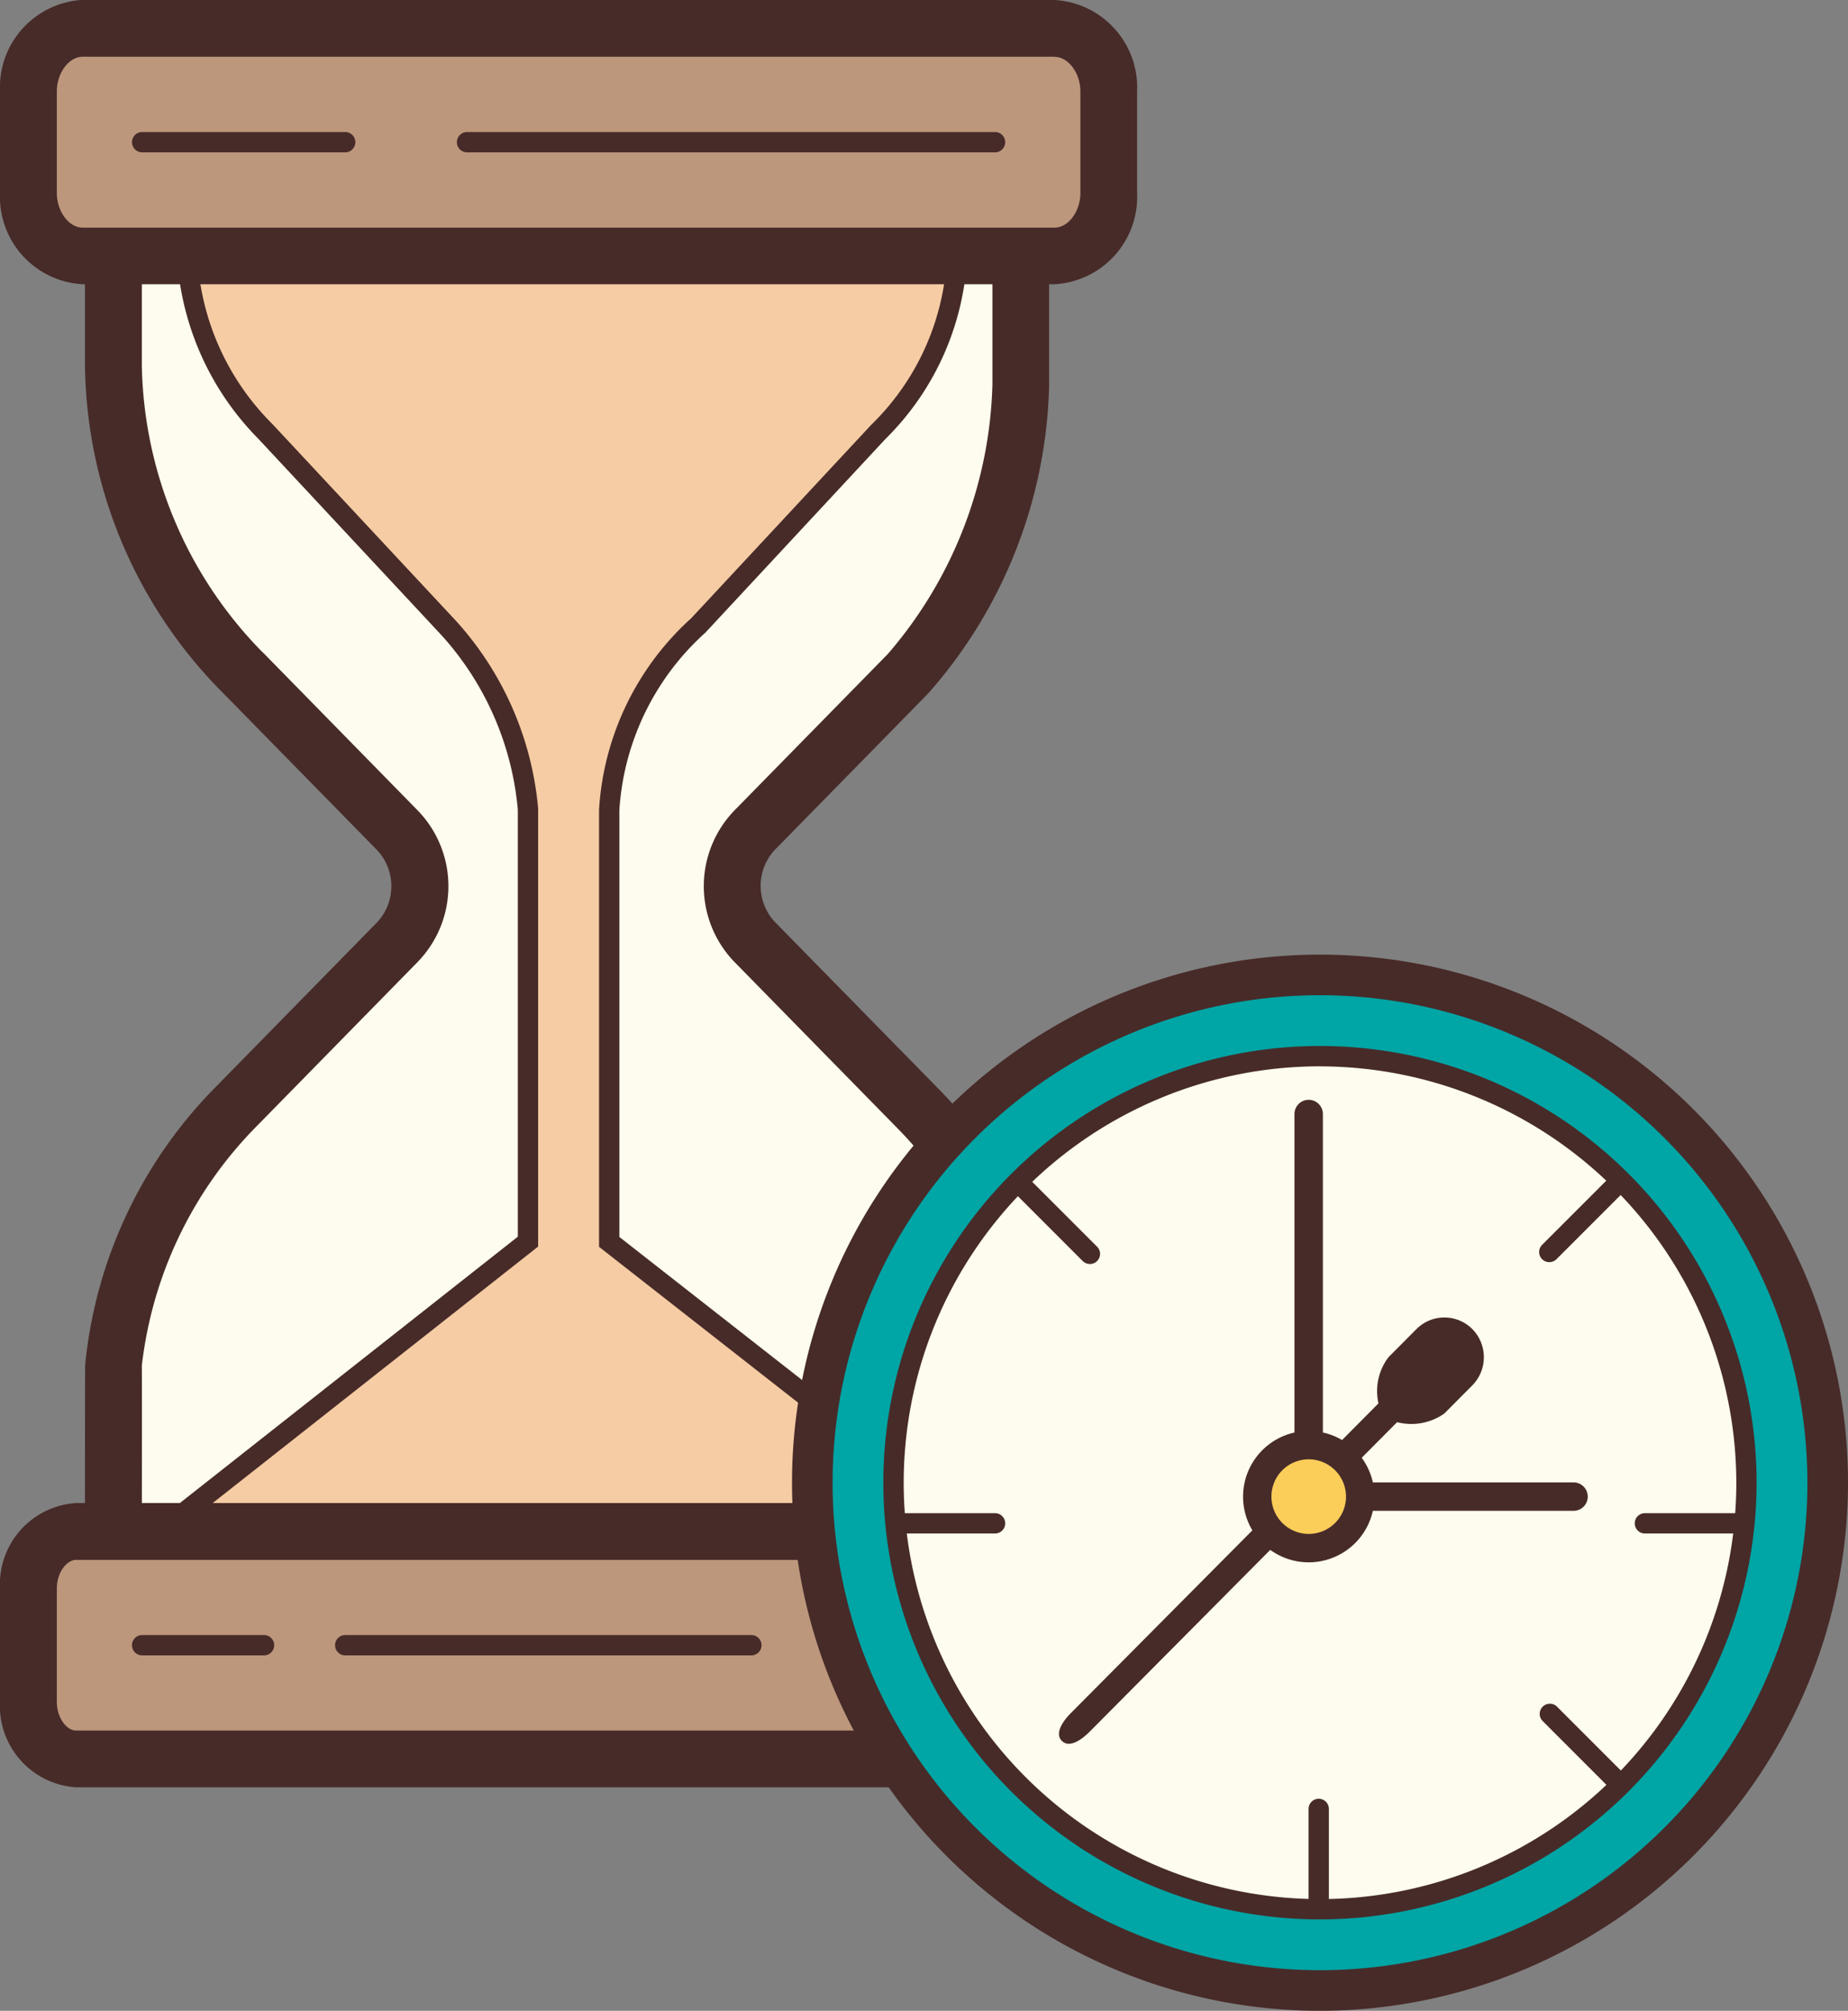 <svg xmlns="http://www.w3.org/2000/svg" xmlns:xlink="http://www.w3.org/1999/xlink" width="48.115" height="52.344" viewBox="0 0 48.115 52.344"><rect x="0" y="0" width="48.115" height="52.344" fill="#808080" stroke="none"/><defs><clipPath id="a"><rect width="48.115" height="52.344" fill="none"></rect></clipPath></defs><g clip-path="url(#a)"><path d="M15.122,41.271,2.757,40.17c.043-4.879.042-4.909.041-4.924A11.241,11.241,0,0,1,5.91,28.6l4.252-4.337a2.087,2.087,0,0,0,0-2.967L6.2,17.257A11.659,11.659,0,0,1,2.793,9.231V5.161A5.92,5.92,0,0,1,3.414,5H26.365s.025.038.055.1V9.752a11.9,11.9,0,0,1-2.937,7.5L19.519,21.3a2.085,2.085,0,0,0-.01,2.96L23.77,28.6a11.2,11.2,0,0,1,3.136,6.66.717.717,0,0,0,.656.746v4.16L15.2,41.271Z" transform="translate(0.158 0.287)" fill="#fdfcef"></path><path d="M25.724,5.777V9.764A11.184,11.184,0,0,1,23,16.778l-3.963,4.041a2.837,2.837,0,0,0,0,4.006l4.252,4.337a10.564,10.564,0,0,1,2.925,6.148,1.32,1.32,0,0,0,.656,1.216v3.012L15.221,40.571,3.578,39.537c.005-4.1,0-4.235,0-4.235a10.577,10.577,0,0,1,2.9-6.141l4.268-4.353a2.831,2.831,0,0,0-.016-3.989L6.77,16.778l-.033-.033-.029-.026A10.916,10.916,0,0,1,3.578,9.27V5.777H25.724Zm.7-1.48H3.385s-1.82.344-1.288.743V9.27a12.293,12.293,0,0,0,3.617,8.545l3.964,4.042a1.373,1.373,0,0,1,0,1.931L5.426,28.125A11.938,11.938,0,0,0,2.1,35.31c0,.033-.005,4.9-.005,4.9a.725.725,0,0,0,.638.739l12.429,1.1h.113l12.43-1.1a.726.726,0,0,0,.638-.74V35.4a4.378,4.378,0,0,1-.656-.1,11.955,11.955,0,0,0-3.348-7.184l-4.253-4.337a1.373,1.373,0,0,1,0-1.931c.933-.95,3.964-4.042,3.964-4.042A12.547,12.547,0,0,0,27.2,9.792V5.013a.89.89,0,0,0-.778-.716" transform="translate(0.115 0.247)" fill="#472b29"></path><path d="M27.228,40.9,27,40.807,15.73,31.984V20.73a7.016,7.016,0,0,1,2.309-4.786l4.7-5.054A6.932,6.932,0,0,0,24.794,6H4.731a7.03,7.03,0,0,0,2.049,4.891L11.547,16a8.108,8.108,0,0,1,2.068,4.729V31.978L2.3,40.9Z" transform="translate(0.132 0.345)" fill="#f6cca4"></path><path d="M28.659,41.175H1.574l11.818-9.312V20.744a7.792,7.792,0,0,0-1.982-4.533L6.63,11.086A7.359,7.359,0,0,1,4.508,6.015V5.751H25.1l0,.266A7.173,7.173,0,0,1,22.961,11.1L18.274,16.14a6.786,6.786,0,0,0-2.238,4.618V31.87l11.14,8.72ZM3.1,40.646h23.29L15.507,32.127V20.745a7.31,7.31,0,0,1,2.4-4.982l4.69-5.038a6.521,6.521,0,0,0,1.969-4.447H5.047A6.638,6.638,0,0,0,7,10.706l4.784,5.128a8.374,8.374,0,0,1,2.137,4.878l0,11.408Z" transform="translate(0.09 0.33)" fill="#472b29"></path><path d="M2.113,6.622A1.539,1.539,0,0,1,.7,4.985V2.336A1.54,1.54,0,0,1,2.113.7h25.3a1.539,1.539,0,0,1,1.413,1.637V4.985a1.54,1.54,0,0,1-1.413,1.637Z" transform="translate(0.04 0.04)" fill="#bd977c"></path><path d="M27.456,1.48c.358,0,.673.419.673.9V5.026c0,.478-.314.9-.673.9H2.153c-.358,0-.673-.419-.673-.9V2.377c0-.478.314-.9.673-.9h25.3m0-1.48H2.153A2.28,2.28,0,0,0,0,2.377V5.026A2.28,2.28,0,0,0,2.153,7.4h25.3a2.28,2.28,0,0,0,2.153-2.377V2.376A2.28,2.28,0,0,0,27.456,0" fill="#472b29"></path><path d="M1.939,43.622A1.4,1.4,0,0,1,.7,42.136V39.187A1.4,1.4,0,0,1,1.939,37.7h25.65a1.4,1.4,0,0,1,1.239,1.486v2.949a1.4,1.4,0,0,1-1.239,1.486Z" transform="translate(0.04 2.166)" fill="#bd977c"></path><path d="M27.629,38.48c.236,0,.5.319.5.747v2.949c0,.427-.263.747-.5.747H1.98c-.236,0-.5-.319-.5-.747V39.227c0-.427.263-.747.5-.747Zm0-1.48H1.98A2.119,2.119,0,0,0,0,39.226v2.949A2.12,2.12,0,0,0,1.98,44.4H27.63a2.119,2.119,0,0,0,1.979-2.226V39.227A2.12,2.12,0,0,0,27.629,37" transform="translate(0 2.126)" fill="#472b29"></path><path d="M33.218,24A13.218,13.218,0,1,1,20,37.218,13.218,13.218,0,0,1,33.218,24" transform="translate(1.149 1.379)" fill="#00a5a5"></path><path d="M33.247,50.994A13.747,13.747,0,1,1,46.994,37.247,13.763,13.763,0,0,1,33.247,50.994m0-26.437a12.69,12.69,0,1,0,12.69,12.69,12.7,12.7,0,0,0-12.69-12.69" transform="translate(1.121 1.35)" fill="#472b29"></path><path d="M33.1,26A11.1,11.1,0,1,1,22,37.1,11.1,11.1,0,0,1,33.1,26" transform="translate(1.264 1.494)" fill="#fdfcee"></path><path d="M33.118,48.485A11.368,11.368,0,1,1,44.485,37.118,11.38,11.38,0,0,1,33.118,48.485m0-22.207A10.839,10.839,0,1,0,43.957,37.118,10.851,10.851,0,0,0,33.118,26.279" transform="translate(1.25 1.48)" fill="#472b29"></path><path d="M34.391,34.669l-8,8.053c-.2.2-.443.531-.242.732s.528-.042.728-.244l8-8.053a1.491,1.491,0,0,0,1.231-.226l.728-.732a1.044,1.044,0,0,0,0-1.465,1.027,1.027,0,0,0-1.455,0l-.728.732a1.453,1.453,0,0,0-.261,1.2" transform="translate(1.498 1.864)" fill="#472b29"></path><path d="M39.055,37.232H33.692a.37.37,0,1,1,0-.74h5.362a.37.37,0,0,1,0,.74" transform="translate(1.915 2.097)" fill="#472b29"></path><path d="M32.242,36.625a.37.37,0,0,1-.37-.37V27.444a.37.37,0,1,1,.74,0v8.811a.37.37,0,0,1-.37.37" transform="translate(1.831 1.556)" fill="#472b29"></path><path d="M32.295,35.575a1.341,1.341,0,1,0,1.341,1.341,1.341,1.341,0,0,0-1.341-1.341" transform="translate(1.779 2.044)" fill="#fbcd59"></path><path d="M32.315,38.646a1.71,1.71,0,1,1,1.711-1.711,1.713,1.713,0,0,1-1.711,1.711m0-2.682a.971.971,0,1,0,.971.971.972.972,0,0,0-.971-.971" transform="translate(1.759 2.024)" fill="#472b29"></path><path d="M24.653,37.779H22.108a.264.264,0,0,1,0-.529h2.544a.264.264,0,0,1,0,.529" transform="translate(1.255 2.14)" fill="#472b29"></path><path d="M42.993,37.779H40.514a.264.264,0,0,1,0-.529h2.479a.264.264,0,0,1,0,.529" transform="translate(2.313 2.14)" fill="#472b29"></path><path d="M32.483,47.288a.264.264,0,0,1-.264-.264V44.545a.264.264,0,1,1,.529,0v2.479a.265.265,0,0,1-.264.264" transform="translate(1.851 2.544)" fill="#472b29"></path><path d="M38.161,31.195a.264.264,0,0,1-.187-.452l1.752-1.752a.265.265,0,0,1,.374.374l-1.752,1.752a.262.262,0,0,1-.187.077" transform="translate(2.178 1.661)" fill="#472b29"></path><path d="M26.946,31.242a.263.263,0,0,1-.187-.077l-1.8-1.8a.265.265,0,0,1,.374-.374l1.8,1.8a.264.264,0,0,1-.187.452" transform="translate(1.43 1.661)" fill="#472b29"></path><path d="M39.915,44.21a.263.263,0,0,1-.187-.077l-1.752-1.752a.265.265,0,0,1,.374-.374L40.1,43.758a.264.264,0,0,1-.187.452" transform="translate(2.178 2.409)" fill="#472b29"></path><path d="M8.8,3.779H3.514a.264.264,0,1,1,0-.529H8.8a.264.264,0,0,1,0,.529" transform="translate(0.187 0.187)" fill="#472b29"></path><path d="M6.687,40.779H3.514a.264.264,0,1,1,0-.529H6.687a.264.264,0,1,1,0,.529" transform="translate(0.187 2.313)" fill="#472b29"></path><path d="M19.089,40.779H8.514a.264.264,0,1,1,0-.529H19.089a.264.264,0,1,1,0,.529" transform="translate(0.474 2.313)" fill="#472b29"></path><path d="M25.261,3.779H11.514a.264.264,0,1,1,0-.529H25.261a.264.264,0,1,1,0,.529" transform="translate(0.646 0.187)" fill="#472b29"></path></g></svg>